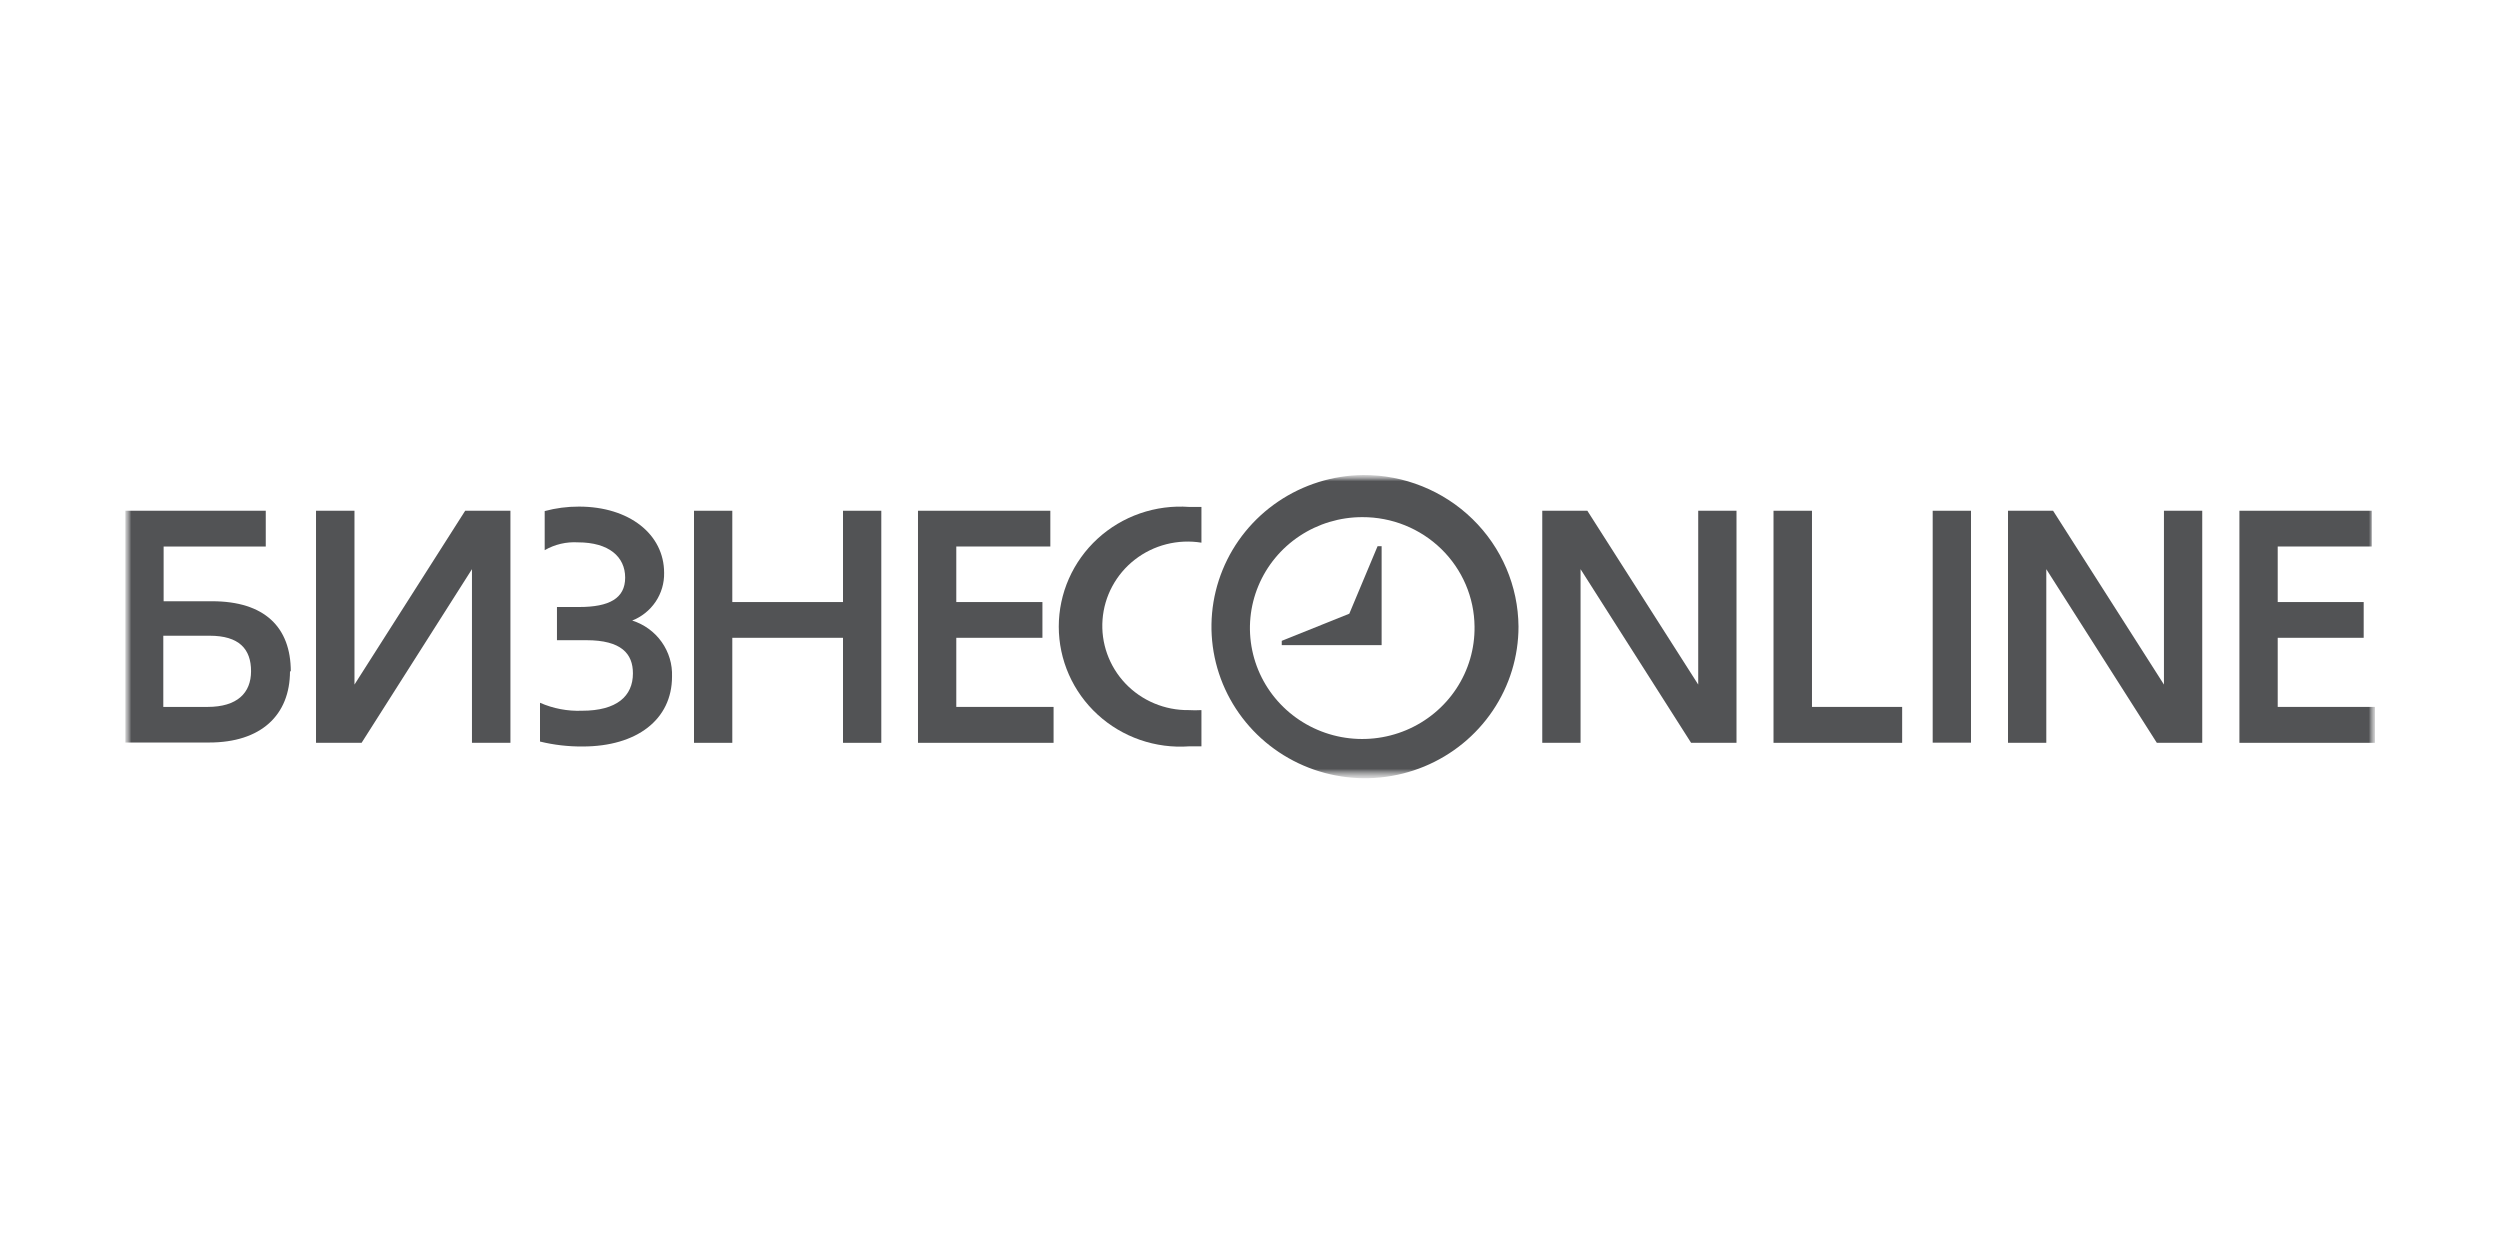 <svg width="200" height="100" viewBox="0 0 200 100" fill="none" xmlns="http://www.w3.org/2000/svg">
	<g clip-path="url(#clip0_13_48)">
		<mask id="mask0_13_48" style="mask-type:luminance" maskUnits="userSpaceOnUse" x="10" y="38" width="180" height="25">
			<path d="M190 38H10V62.296H190V38Z" fill="white" />
		</mask>
		<g mask="url(#mask0_13_48)">
			<mask id="mask1_13_48" style="mask-type:luminance" maskUnits="userSpaceOnUse" x="10" y="38" width="180" height="25">
				<path d="M190 38H10V62.261H190V38Z" fill="white" />
			</mask>
			<g mask="url(#mask1_13_48)">
				<path d="M70.504 40.86V59.426H67.44V51.024H58.584V59.426H55.52V40.86H58.584V48.164H67.44V40.86H70.504Z" fill="#525355" />
				<path d="M96.115 56.808C95.775 56.828 95.434 56.828 95.094 56.808C94.147 56.82 93.209 56.636 92.338 56.27C91.466 55.904 90.682 55.363 90.034 54.682C89.386 54 88.889 53.193 88.574 52.311C88.258 51.43 88.132 50.493 88.204 49.561C88.275 48.628 88.541 47.721 88.987 46.896C89.432 46.071 90.046 45.346 90.79 44.768C91.534 44.19 92.392 43.771 93.308 43.538C94.225 43.305 95.181 43.263 96.115 43.414V40.554C95.792 40.554 95.469 40.554 95.132 40.554C93.8 40.458 92.461 40.634 91.2 41.072C89.939 41.509 88.784 42.199 87.805 43.097C86.826 43.996 86.045 45.084 85.511 46.294C84.977 47.505 84.702 48.81 84.702 50.13C84.702 51.45 84.977 52.756 85.511 53.966C86.045 55.176 86.826 56.264 87.805 57.163C88.784 58.062 89.939 58.751 91.2 59.189C92.461 59.627 93.8 59.803 95.132 59.707C95.469 59.707 95.792 59.707 96.115 59.707V56.808Z" fill="#525355" />
				<path d="M138.92 40.86V59.426H135.288L126.445 45.533V59.426H123.381V40.86H126.988L135.857 54.765V48.623V40.86H138.92Z" fill="#525355" />
				<path d="M152.172 56.553V59.426H141.881V40.86H144.958V56.553H152.172Z" fill="#525355" />
				<path d="M157.68 40.86H154.615V59.413H157.68V40.86Z" fill="#525355" />
				<path d="M179.153 40.86V59.426H190V56.553H182.217V51.024H189.095V48.164H182.217V43.72H189.741V40.86H179.153Z" fill="#525355" />
				<path d="M20.084 53.693C20.084 51.918 19.127 50.858 16.774 50.858H13.064V56.553H16.606C18.972 56.553 20.084 55.442 20.084 53.693ZM23.2 53.693C23.2 57.217 20.873 59.401 16.736 59.401H10.026V40.861H21.261V43.721H13.09V48.1H16.968C21.157 48.1 23.264 50.169 23.264 53.719" fill="#525355" />
				<path d="M50.543 49.658C51.319 49.357 51.983 48.829 52.446 48.144C52.908 47.459 53.147 46.65 53.129 45.827C53.129 42.737 50.336 40.528 46.316 40.528C45.39 40.525 44.468 40.645 43.575 40.886V44.014C44.38 43.549 45.307 43.332 46.238 43.388C48.707 43.388 50.013 44.538 50.013 46.21C50.013 47.883 48.72 48.56 46.341 48.56H44.557V51.216H46.91C49.716 51.216 50.634 52.301 50.634 53.871C50.634 55.697 49.341 56.859 46.561 56.859C45.406 56.904 44.256 56.685 43.2 56.221V59.324C44.316 59.596 45.463 59.729 46.613 59.719C50.931 59.719 53.762 57.574 53.762 54.127C53.799 53.139 53.508 52.167 52.934 51.358C52.36 50.549 51.534 49.948 50.582 49.645" fill="#525355" />
				<path d="M176.179 40.86V59.426H172.547L163.704 45.533V59.426H160.64V40.86H164.247L173.116 54.765V48.623V40.86H176.179Z" fill="#525355" />
				<path d="M25.281 40.86V59.426H28.927L37.757 45.533V59.426H40.834V40.86H37.214L28.358 54.765V48.623V40.86H25.281Z" fill="#525355" />
				<path d="M76.503 43.72V48.164H83.394V51.024H76.503V56.553H84.286V59.426H73.439V40.86H84.027V43.72H76.503Z" fill="#525355" />
				<path d="M117.963 50.13C117.987 51.89 117.48 53.617 116.507 55.091C115.533 56.566 114.138 57.721 112.499 58.41C110.859 59.1 109.049 59.292 107.298 58.963C105.547 58.633 103.936 57.797 102.668 56.561C101.399 55.325 100.532 53.744 100.176 52.019C99.819 50.295 99.99 48.504 100.667 46.876C101.343 45.248 102.495 43.855 103.975 42.875C105.455 41.895 107.196 41.371 108.978 41.371C111.345 41.361 113.618 42.277 115.303 43.918C116.987 45.56 117.944 47.793 117.963 50.13ZM109.043 38C106.621 38.03 104.262 38.767 102.263 40.118C100.263 41.469 98.713 43.374 97.808 45.593C96.902 47.812 96.681 50.246 97.172 52.589C97.663 54.932 98.845 57.079 100.568 58.76C102.292 60.441 104.48 61.582 106.859 62.037C109.237 62.493 111.698 62.244 113.934 61.322C116.169 60.399 118.078 58.844 119.42 56.853C120.764 54.862 121.48 52.523 121.48 50.13C121.457 46.894 120.134 43.799 117.802 41.525C115.47 39.251 112.321 37.983 109.043 38Z" fill="#525355" />
				<path d="M110.53 51.611H102.54V51.267L107.944 49.096L110.207 43.695H110.53V51.611Z" fill="#525355" />
			</g>
		</g>
	</g>
	<defs>
		<clipPath id="clip0_13_48">
			<rect width="180" height="25" fill="white" transform="translate(10 38)" />
		</clipPath>
	</defs>
</svg>